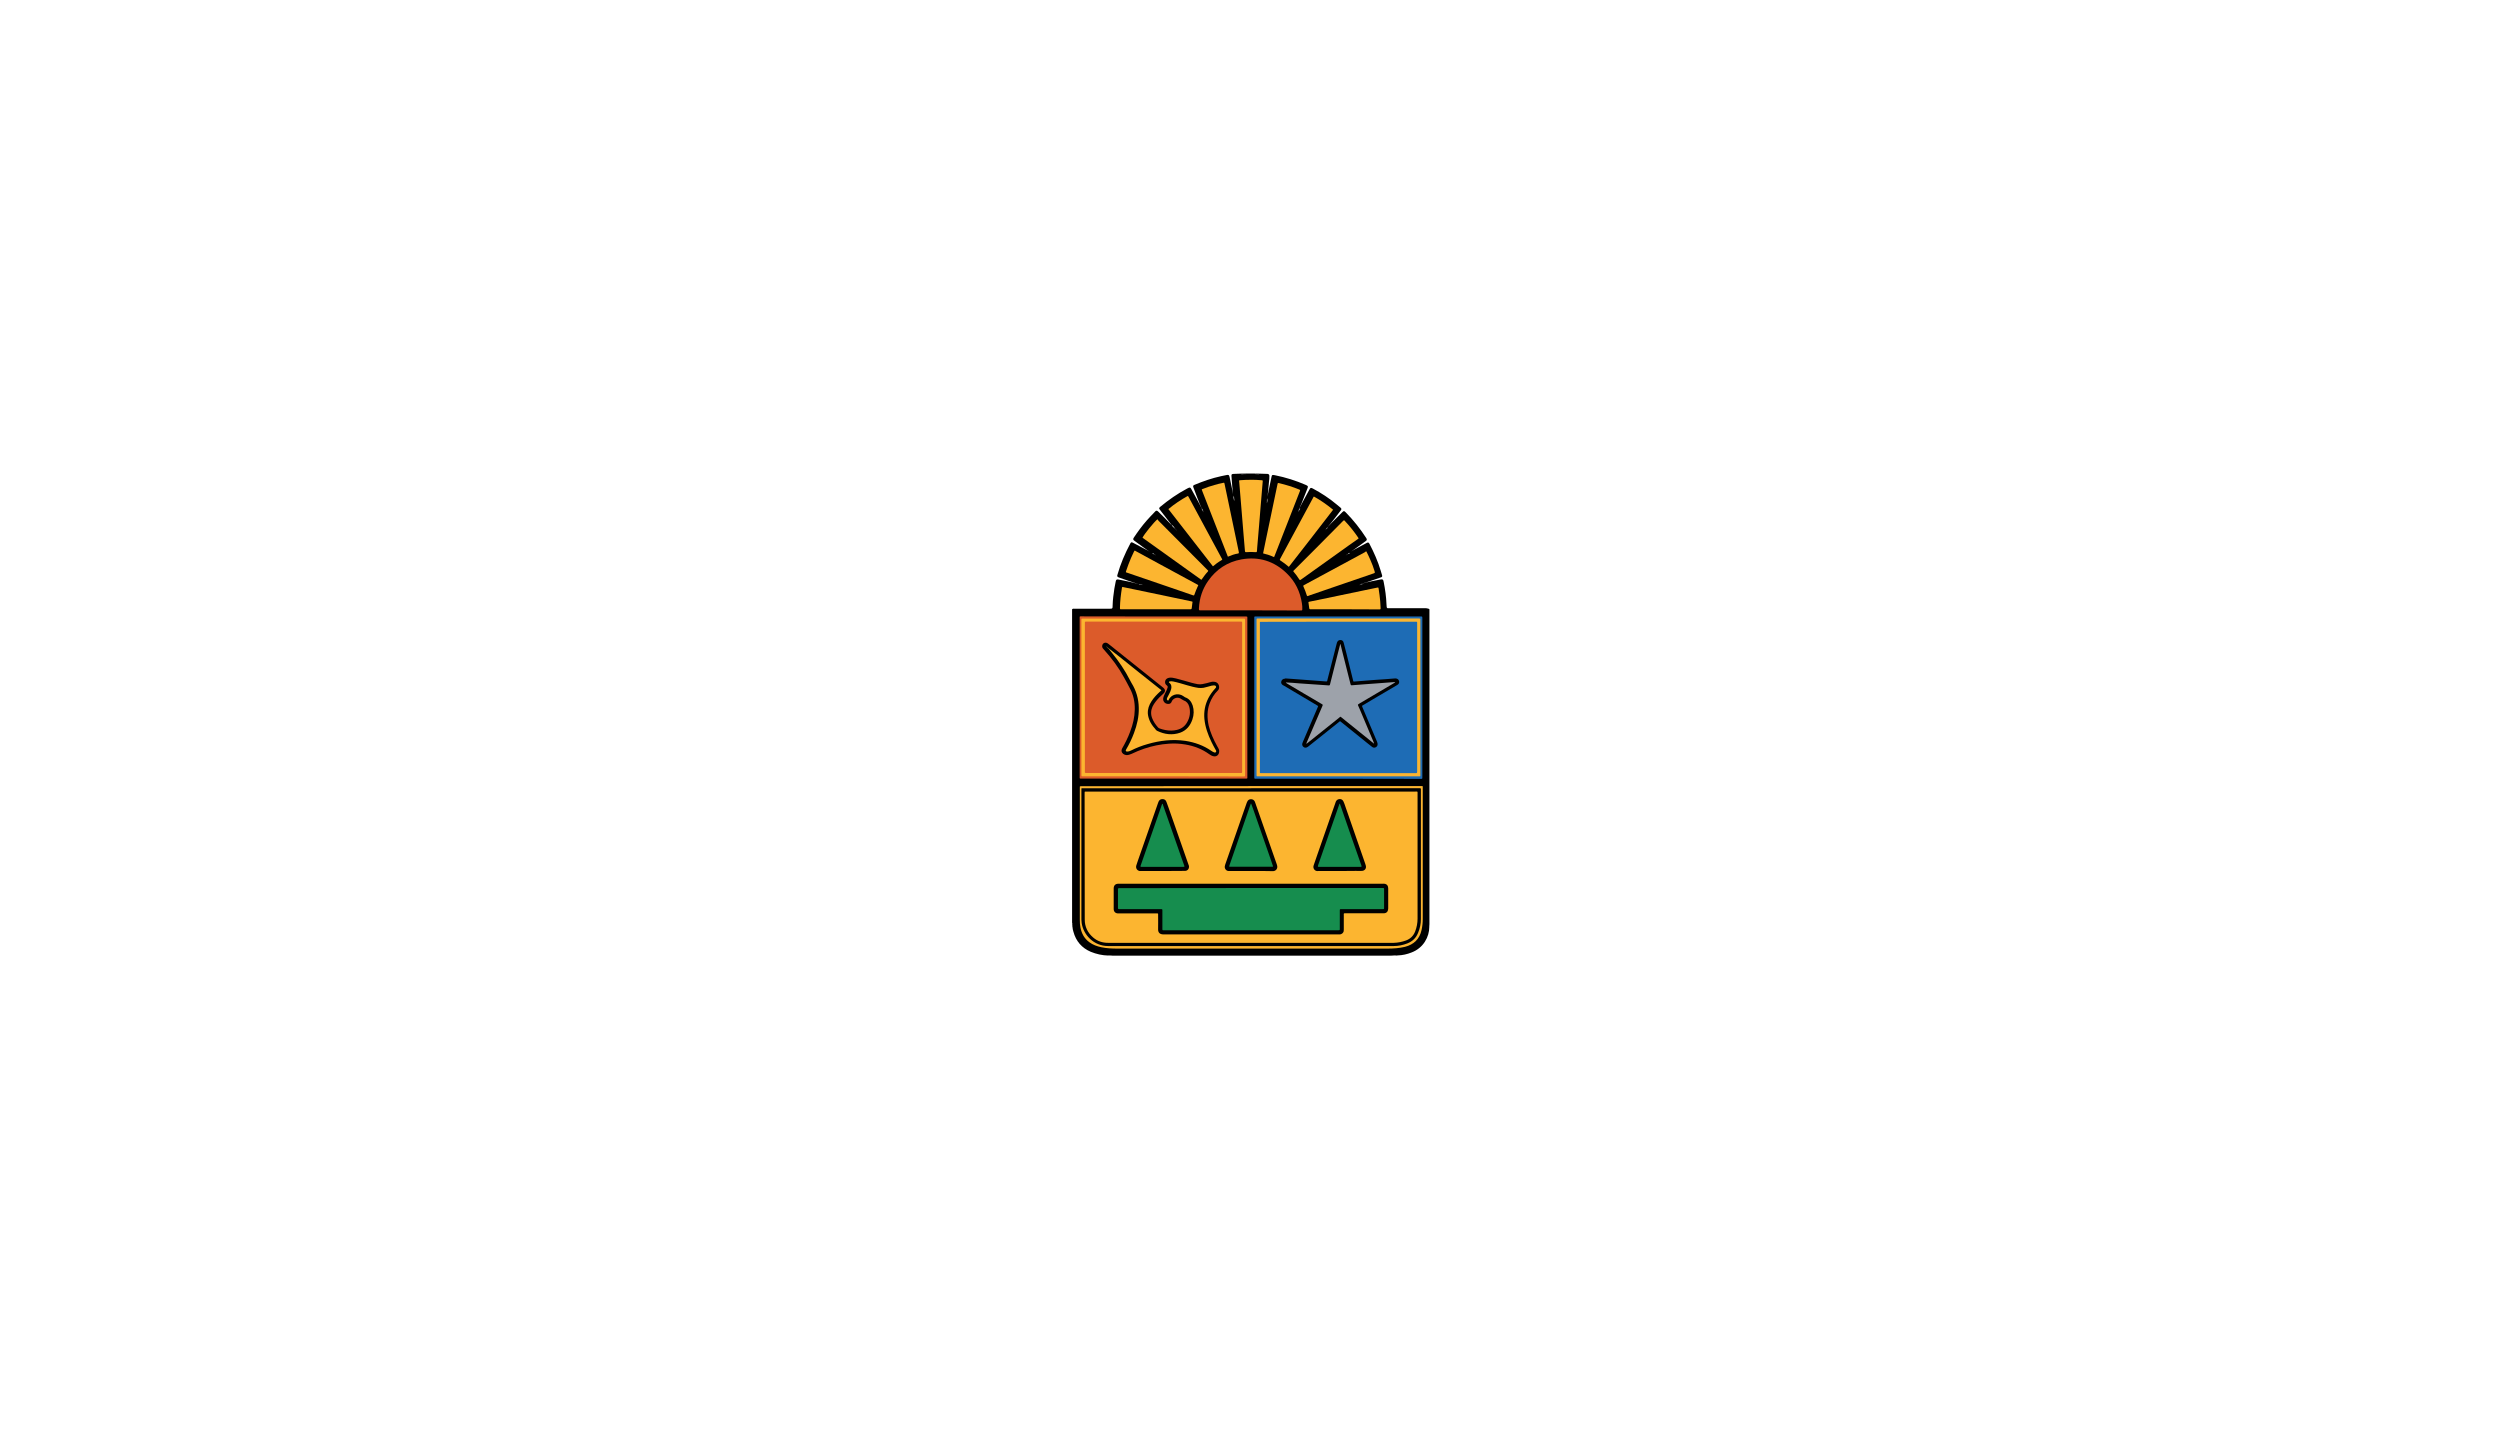 <?xml version="1.0" encoding="UTF-8"?>
<!-- Generator: Adobe Illustrator 26.3.1, SVG Export Plug-In . SVG Version: 6.00 Build 0)  -->
<svg width="1400" height="800" version="1.1" viewBox="0 0 1400 800" xml:space="preserve" xmlns="http://www.w3.org/2000/svg">
<style type="text/css">
	.Arched_x0020_Green{fill:url(#SVGID_1_);stroke:#FFFFFF;stroke-width:0.25;stroke-miterlimit:1;}
	.st0{fill:#FFFFFF;}
	.st1{fill:#3D3A39;}
	.st2{fill:#403D3C;}
	.st3{fill:#BAB7B6;}
	.st4{fill:#A4A0A0;}
	.st5{fill:#4F4B4A;}
	.st6{fill:#B8B5B5;}
	.st7{fill:#9F9B9B;}
	.st8{fill:#D0CECD;}
	.st9{fill:#726D6C;}
	.st10{fill:#4D4948;}
	.st11{fill:#D0CDCD;}
	.st12{fill:#5F5E5E;}
	.st13{fill:#938F8E;}
	.st14{fill:#6A6664;}
	.st15{fill:#969191;}
	.st16{fill:#6F6B6A;}
	.st17{fill:#C8C8C9;}
	.st18{fill:#9F9D9D;}
	.st19{fill:#DC5B2A;}
	.st20{fill:#FBB430;}
	.st21{fill:#1E6CB5;}
	.st22{fill:#DC5C2A;}
	.st23{fill:#FCB530;}
	.st24{fill:#DFE0E2;}
	.st25{fill:#BEBAB9;}
	.st26{fill:#FDFEFF;}
	.st27{fill:#B6B5B5;}
	.st28{fill:#989392;}
	.st29{fill:#CDD1D3;}
	.st30{fill:#595453;}
	.st31{fill:#D0CFD0;}
	.st32{fill:#989EA1;}
	.st33{fill:#E0EBF0;}
	.st34{fill:#9EA8AD;}
	.st35{fill:#CDDAE1;}
	.st36{fill:#C2C8CB;}
	.st37{fill:#5C5C5C;}
	.st38{fill:#C5C5C6;}
	.st39{fill:#C0BDBC;}
	.st40{fill:#B4B0B0;}
	.st41{fill:#898888;}
	.st42{fill:#9E9D9D;}
	.st43{fill:#99A1A4;}
	.st44{fill:#83888A;}
	.st45{fill:#67696B;}
	.st46{fill:#4D4D4D;}
	.st47{fill:#666A6B;}
	.st48{fill:#D1CBC9;}
	.st49{fill:#3F3D3B;}
	.st50{fill:#8C8988;}
	.st51{fill:#757271;}
	.st52{fill:#5F5C5B;}
	.st53{fill:#E9E8E7;}
	.st54{fill:#DBDDDE;}
	.st55{fill:#C5CACE;}
	.st56{fill:#A6AFB3;}
	.st57{fill:#818A8E;}
	.st58{fill:#ADA9A9;}
	.st59{fill:#909192;}
	.st60{fill:#6F7072;}
	.st61{fill:#4D4F4F;}
	.st62{fill:#CED8DE;}
	.st63{fill:#B0B4B6;}
	.st64{fill:#878484;}
	.st65{fill:#168D4E;}
	.st66{fill:#9DA2AA;}
	.st67{fill:#DCA131;}
	.st68{fill:#5F5029;}
	.st69{fill:#AB8333;}
</style>
<linearGradient id="SVGID_1_" x1="880.921" x2="881.628" y1="969.595" y2="968.887" gradientUnits="userSpaceOnUse">
	<stop stop-color="#20AC4B" offset="0"/>
	<stop stop-color="#19361A" offset=".983"/>
</linearGradient>
<rect class="st0" width="1400" height="800" stroke-width=".729"/>
<g transform="matrix(.747 0 0 .749 8.137 -10.315)">
	<path d="m1060.7 469.3v235.6c-0.2 0.3-0.1 0.6-0.1 0.8v0.5 0.6c0 7.3-4.3 15.7-13.3 19.1-3.3 1.3-6.7 2.1-10.3 2.2-0.5 0-1 0.2-1.5 0.1h-0.8-1-0.8c-0.5 0.1-1-0.1-1.5 0.1h-208.4c-0.3-0.2-0.6-0.1-0.9-0.1h-0.5-1-0.7c-4.5-0.1-8.9-1.1-13.1-2.8-6.8-2.9-11.1-8-13-15-0.4-1.3-0.7-2.6-0.7-3.9 0-0.5 0.1-1-0.1-1.5v-0.5c0-0.3 0.1-0.6-0.2-0.8v-234.4c0.6-0.6 1.4-0.4 2.1-0.4h25.8c2.4 0 2.5 0 2.5-2.6 0.1-4.2 0.7-8.4 1.3-12.5 0.3-1.7 0.7-3.5 1-5.2 0.3-1.5 0.7-1.8 2.3-1.5 4.9 1 9.8 1.9 14.5 3.3 0.5 0.1 0.8 0.3 1.2 0.3 0.4 0.1 0.7 0.2 1.1 0.2 0.2 0.2 0.6 0.2 0.8 0.4-0.3-0.2-0.6-0.2-0.8-0.4-0.3 0-0.7-0.1-1-0.2-0.3 0-0.6-0.1-0.9-0.2-5-1.5-9.9-3.2-14.9-5-1.1-0.4-1.4-0.9-1-2 2.3-8.1 5.6-15.8 9.6-23.3 0.6-1.1 0.9-1.2 2.1-0.6 2.8 1.4 5.5 2.9 8.2 4.3 2 1.1 4.1 2.1 6 3.4 0.3 0.2 0.6 0.4 1 0.6 0.2 0.1 0.3 0.2 0.5 0.3s0.2 0.2 0.4 0.2c0.1 0.1 0.3 0.2 0.4 0.3s0.2 0.2 0.4 0.2h0.1-0.1c-0.2 0-0.2-0.1-0.4-0.2-0.1-0.1-0.3-0.2-0.4-0.3-0.1 0-0.2-0.1-0.3-0.1-0.2-0.1-0.4-0.3-0.7-0.4-0.3-0.2-0.6-0.3-0.9-0.5-4.6-2.9-8.9-6.2-13.3-9.4-0.9-0.6-0.9-1.2-0.5-2 3-4.5 6.2-8.9 9.8-13 1.9-2.2 4-4.3 6.1-6.5 1-1.2 1.6-1.2 2.7-0.1 3.4 3.4 6.9 6.7 10.1 10.2 0.6 0.5 1 1.1 1.6 1.7 0.1 0.1 0.2 0.3 0.3 0.4l0.6 0.6c0.1 0.1 0.1 0.2 0.3 0.3 0 0 0 0.1 0.1 0.2l0.1 0.1-0.3-0.3c-0.1-0.1-0.2-0.2-0.2-0.3l-0.6-0.6c-0.1-0.1-0.1-0.2-0.2-0.3-0.6-0.6-1.1-1.3-1.7-1.9-3-3.8-6-7.7-8.9-11.5-0.9-1.2-0.8-1.4 0.2-2.3 6.3-5.2 12.9-9.8 20.1-13.6 0.3-0.2 0.7-0.4 1-0.5 1.1-0.5 1.5-0.4 2.1 0.7 2.6 4.9 5.5 9.7 7.9 14.7 0.1 0.2 0.2 0.4 0.2 0.6 0.1 0.3 0.2 0.6 0.4 0.8 0.1 0.2 0.1 0.4 0.2 0.5v0.1l0.1-0.1c-0.1 0-0.2-0.1-0.2-0.2 0-0.2-0.1-0.4-0.2-0.6s-0.2-0.4-0.2-0.6c-0.1-0.3-0.3-0.5-0.4-0.8-2.4-5.1-4.2-10.5-6.2-15.6-0.4-1 0-1.5 0.8-1.8 6.5-2.7 13.1-5 20-6.5 1.3-0.3 2.6-0.5 3.9-0.8 1.8-0.4 2.1-0.2 2.5 1.6 0.9 4.5 2 9 2.7 13.6 0 0.3 0.2 0.5 0.2 0.8 0 0.4 0.1 0.9 0.1 1.3 0.1 0.2 0.1 0.3 0.1 0.5 0 0.4 0.2 0.7 0.2 1-0.1-0.5-0.2-1.1-0.3-1.7-0.2-0.7-0.1-1.5-0.4-2.2-0.5-4.7-0.9-9.3-1.2-14-0.1-1.5 0.1-1.7 1.6-1.8 1.7-0.1 3.5-0.2 5.2-0.2h1.1 0.8 0.8c0.6-0.1 1.2 0.1 1.8-0.1h6c0.3 0.2 0.7 0.1 1 0.1h0.6 0.8 1c2.1 0 4.2 0.2 6.3 0.2 0.9 0.1 1.3 0.5 1.4 1.4 0.1 1.5-0.1 3.1-0.3 4.6-0.4 3.9-0.6 7.9-1.2 11.9-0.4 0.7-0.2 1.5-0.4 2.2-0.1 0.4-0.2 0.9-0.2 1.3-0.1 0.2 0.1 0.1 0.1 0-0.2-0.3 0-0.6 0.1-0.9 0-0.6 0.2-1.1 0.2-1.7 0.8-5.4 2.2-10.8 3.2-16.1 0.4-2.1 0.6-2.1 2.7-1.7 8 1.6 15.6 4 23 7.2 1.8 0.8 2 1 1.3 2.8-2 4.7-3.6 9.6-5.8 14.3-0.2 0.4-0.4 0.9-0.6 1.3-0.1 0.2-0.3 0.4-0.3 0.6l-0.3 0.3 0.1 0.1c0-0.1 0-0.2 0.1-0.2 0.1-0.3 0.3-0.5 0.4-0.7 0.2-0.4 0.3-0.7 0.5-1.1 2.3-4.7 5-9.3 7.5-14 0.7-1.3 1-1.4 2.4-0.7 6.4 3.4 12.4 7.3 18 12 1 0.8 2 1.6 2.9 2.4 0.6 0.5 0.8 1.1 0.3 1.8-3.3 4.3-6.5 8.6-10.1 12.7-0.3 0.4-0.7 0.8-1.1 1.3-0.1 0.1-0.1 0.2-0.3 0.3l-0.3 0.3c0 0.1-0.1 0.2-0.2 0.2v0.1-0.1c0.1 0 0.2-0.1 0.2-0.2l0.6-0.6c0.4-0.4 0.8-0.8 1.1-1.3 3.5-3.8 7.3-7.3 10.9-11 1.3-1.3 1.5-1.3 2.8 0 5.8 5.9 10.9 12.3 15.4 19.3 0.5 0.8 0.5 1.5-0.4 2.1-4.1 2.9-8 5.9-12.2 8.6-0.5 0.3-0.9 0.6-1.4 0.8-0.2 0.1-0.2 0.1-0.3 0.1-0.2 0.1-0.3 0.2-0.5 0.3 0 0-0.1 0.1-0.2 0.1v0.1-0.1c0.1 0 0.2-0.1 0.3-0.1 0.2-0.1 0.2-0.2 0.3-0.2 0.2-0.1 0.3-0.2 0.4-0.3 0.5-0.3 0.9-0.6 1.4-0.8 4.2-2.6 8.6-4.7 12.9-7.1 1-0.5 1.4-0.4 2 0.6 3.4 6.5 6.4 13.2 8.5 20.3 0.3 1.1 0.7 2.2 1 3.3 0.2 0.8 0 1.3-0.7 1.5-4.8 1.5-9.5 3.5-14.4 4.7-0.3 0.1-0.6 0.3-0.8 0.3-0.3 0.2-0.7 0.2-1.1 0.4-0.1 0-0.2 0.1-0.2 0.1-0.1 0-0.3 0.2-0.4-0.1 0.1 0.2 0.3 0.1 0.4 0 0.2 0 0.2-0.1 0.3-0.1 0.4 0 0.7-0.1 1-0.3 0.4 0 0.7-0.2 1.1-0.3 4.4-1.3 8.8-2.1 13.3-3 1.9-0.4 2.4-0.1 2.7 1.8 1.1 5.5 1.9 11.1 2.1 16.7 0.2 3.5 0.1 2.9 3 2.9h26.6c1.2 0.3 1.9 0.2 2.6 0.8z"/>
	<path class="st1" d="m923.8 368.1c-0.6 0.4-1.2 0.2-1.8 0.2-0.1-0.1-0.1-0.1 0-0.1v-0.1h1.8z"/>
	<path class="st2" d="m1031.5 728.4c0.4-0.4 1-0.2 1.5-0.2v0.2s0 0.1-0.1 0.1c-0.4-0.1-1-0.1-1.4-0.1z"/>
	<path class="st3" d="m919.5 368.3c0-0.1 0-0.1 0.1-0.2h1l0.1 0.1v0.1c-0.5 0-0.9 0.1-1.2 0z"/>
	<path class="st4" d="m1033.8 728.2h1c0.1 0.1 0.1 0.1 0.1 0.2l-0.1 0.1h-1c-0.2-0.1-0.2-0.1-0.2-0.2 0.1-0.1 0.2-0.1 0.2-0.1z"/>
	<path class="st5" d="m930.8 368.3c-0.4 0-0.7 0.1-1-0.2h1s0.1 0 0 0.2z"/>
	<path class="st6" d="m933 368.1v0.2c-0.3 0.1-0.6 0-1 0-0.1 0-0.1-0.1-0.1-0.1 0-0.1 0.1-0.1 0.1-0.1h1z"/>
	<path class="st7" d="m820.7 728.2h1c0.1 0 0.2 0.1 0.1 0.1 0 0.1 0 0.1-0.1 0.1h-1s-0.1-0.1 0-0.2z"/>
	<path class="st8" d="m1034.7 728.4v-0.2h0.7v0.2h-0.7z"/>
	<path class="st9" d="m1033.8 728.2v0.2h-0.8v-0.2h0.8z"/>
	<path class="st10" d="m822.3 728.2c0.3 0 0.6-0.1 0.8 0.2h-0.8c-0.1 0-0.1-0.1 0-0.2-0.1 0 0 0 0 0z"/>
	<path class="st11" d="m820.7 728.2v0.2h-0.7v-0.2h0.7z"/>
	<path class="st12" d="m1060.4 705.7c0-0.3-0.1-0.6 0.2-0.8v0.8c0.1 0.1 0 0.1-0.2 0z"/>
	<path d="m793.1 703.7c0.3 0.2 0.3 0.4 0.2 0.8-0.1 0.1-0.1 0.1-0.2 0v-0.8z"/>
	<path class="st13" d="m932 368.1v0.2h-0.7c-0.1 0-0.1-0.1-0.1-0.1l0.1-0.1h0.7z"/>
	<path class="st14" d="m922 368.1v0.2h-0.8s-0.1-0.1 0-0.1c0-0.1 0-0.1 0.1-0.1h0.7z"/>
	<path class="st15" d="m921.3 368.1c0 0.1 0 0.1-0.1 0.2h-0.7v-0.2h0.8z"/>
	<path class="st16" d="m931.3 368.1v0.2h-0.5c-0.1-0.1-0.1-0.1-0.1-0.2h0.6z"/>
	<path class="st16" d="m822.3 728.2v0.2h-0.5v-0.2h0.5z"/>
	<path class="st17" d="m1060.7 706.6h-0.2v-0.5c0.1-0.2 0.1-0.2 0.2-0.1v0.6z"/>
	<path class="st18" d="m1060.7 706.1c0 0.1-0.1 0.1-0.2 0.1v-0.5h0.2v0.4z"/>
	<path d="m793.2 704.6h0.2v0.5c0.4 0.1 0.2 2.2 0.1 2.2-0.2-0.2-0.3-2.5-0.3-2.7z"/>
	<path class="st19" d="m926.8 470.1h-37.4c-1.6 0-1.5 0-1.5-1.6 0.4-7.5 2.6-14.3 6.9-20.4 6.1-8.7 14.5-14.2 25-16.1 13.1-2.3 24.6 1.3 34.1 10.6 6.3 6.1 9.9 13.6 11.2 22.2 0.2 1.5 0.4 3 0.3 4.5 0 0.6-0.2 0.9-0.8 0.9-0.3-0.1-0.7 0-1 0-12.1-0.1-24.5-0.1-36.8-0.1z"/>
	<path class="st20" d="m927.2 601.5h126.9c1.9 0 1.6-0.3 1.6 1.6v97.8c0 2.8-0.3 5.5-0.9 8.2-1.5 6.8-5.8 10.9-12.5 12.6-4.2 1-8.6 1.3-12.9 1.3h-84.8-118.1c-3.9 0-7.8-0.2-11.7-1-3.3-0.7-6.4-1.8-9.1-3.8-3.7-2.7-5.7-6.4-6.6-10.8-0.4-2-0.5-3.9-0.5-5.9v-98.5-0.5c0-0.9 0-0.9 1-0.9h1c42.1-0.1 84.3-0.1 126.6-0.1z"/>
	<path class="st21" d="m992.4 596h-61.3c-1.8 0-1.7 0.2-1.7-1.5v-118.3c0-1.7-0.2-1.5 1.6-1.5h122.8 0.6c0.9 0 0.9 0 1 1v0.8 117.9c0 1.9 0.2 1.7-1.8 1.7-20.3-0.1-40.8-0.1-61.2-0.1z"/>
	<path class="st22" d="m861.4 474.7h60.8 1.1c0.9 0.1 0.9 0.1 0.9 1v0.7 117.8c0 1.9 0.3 1.7-1.7 1.7h-122.2c-2.1 0-1.8 0.3-1.8-1.8v-117.7c0-2.1-0.3-1.8 1.8-1.8 20.3 0.1 40.7 0.1 61.1 0.1z"/>
	<path class="st23" d="m909.6 430c-1.1-2.8-2.2-5.5-3.2-8.2-5.3-13.6-10.6-27.2-16-40.9-0.1-0.1-0.1-0.2-0.1-0.3-0.4-1-0.4-1 0.6-1.3 2.7-1.1 5.7-2.1 8.6-2.9 2.1-0.6 4.3-1.2 6.5-1.6 0.9-0.2 0.9-0.2 1.1 0.7 1.1 5.1 2.1 10.2 3.2 15.2 2.4 11.8 4.9 23.5 7.4 35.3 0.1 0.3 0 0.5 0.1 0.8 0.2 0.5-0.1 0.7-0.5 0.8-2.6 0.4-5.1 1.3-7.7 2.4z"/>
	<path class="st23" d="m889.6 447.2c-14.7-10.5-29.3-20.9-44-31.4 1.2-2.6 8.5-11.6 11.2-13.8 0.2 0.3 0.5 0.8 0.8 1.1 12.1 12.2 24.3 24.3 36.4 36.5l0.5 0.5c0.5 0.3 0.4 0.6 0.1 1-1.8 1.9-3.2 3.9-4.7 6 0 0-0.1 0-0.3 0.1z"/>
	<path class="st23" d="m898.4 437.2c-11.1-14.3-22.2-28.5-33.4-42.8 4.6-3.8 9.4-7 14.5-9.8 0.4 0.1 0.5 0.5 0.7 0.8 8.3 15.3 16.5 30.6 24.8 45.9 0.5 0.9 0.6 0.8-0.3 1.4-2.3 1.3-4.3 2.8-6.3 4.5z"/>
	<path class="st23" d="m926.6 372.5c2.6-0.1 5.3 0.1 8 0.3 1.2 0.1 1.2 0.1 1.1 1.2-0.5 6.4-1.1 12.8-1.6 19.1-0.4 4.5-0.7 9-1.1 13.5-0.4 5.5-0.9 10.9-1.4 16.4-0.1 1-0.2 1.9-0.2 2.9-0.1 0.5-0.2 0.7-0.8 0.7-2.5-0.2-4.9-0.2-7.3 0-0.6 0-0.8-0.2-0.9-0.8-0.3-3.9-0.6-7.9-1-11.8-0.3-4.4-0.7-8.9-1.1-13.3-0.4-4.5-0.7-8.9-1.1-13.4-0.4-4.4-0.8-8.8-1.1-13.2-0.2-1.2-0.2-1.2 0.9-1.3 2.6-0.2 5-0.3 7.6-0.3z"/>
	<path class="st23" d="m944.2 430.3c-2.6-1.2-5.4-2.1-8.2-2.8 0.7-3.5 1.4-6.8 2.1-10.2 2.5-11.7 4.9-23.5 7.4-35.3 0.4-2.1 0.9-4.1 1.3-6.2 0.2-1 0.3-1 1.2-0.8 5 1.2 10 2.7 14.9 4.7 1 0.4 1 0.4 0.6 1.5-6.4 16.2-12.7 32.4-19 48.5-0.1 0.1-0.2 0.3-0.3 0.6z"/>
	<path class="st23" d="m955.3 437.6c-2.1-1.8-4.2-3.4-6.4-4.8-0.6-0.4-0.3-0.8-0.1-1.2 1.9-3.4 3.7-6.8 5.5-10.2 6.4-11.8 12.7-23.6 19.1-35.3 0.2-0.4 0.3-0.8 0.7-1.1 5 2.8 9.8 6.1 14.4 9.9-11 14.3-22.1 28.5-33.2 42.7z"/>
	<path class="st23" d="m887.4 451.4-0.3 0.6c-0.9 2-1.8 4-2.5 6.1-0.3 1-0.4 1-1.3 0.7-5.4-1.8-10.8-3.7-16-5.5-11-3.8-22-7.5-33.1-11.3-0.2-0.1-0.4-0.1-0.6-0.2-0.5-0.1-0.5-0.3-0.4-0.8l1.8-5.1c1.2-3.3 2.6-6.4 4.1-9.5 0.7-1.3 0.5-1.1 1.6-0.5 11.1 6.1 22.4 12.1 33.6 18.2 4.1 2.2 8.1 4.4 12.2 6.6 0.4 0.3 0.8 0.3 0.9 0.7z"/>
	<path class="st23" d="m1007.6 416.2c-0.1 0.4-0.4 0.5-0.7 0.7-2.3 1.7-4.6 3.3-7 4.9-11.7 8.4-23.4 16.7-35.2 25.1-1.1 0.8-1.1 0.8-1.9-0.4-1.1-1.8-2.4-3.5-3.8-5.1-0.4-0.4-0.5-0.7 0-1.1 0.2-0.1 0.3-0.3 0.4-0.4 12.1-12.1 24.2-24.1 36.2-36.3 1.1-1.1 1.1-1.1 2.1 0.1 3.4 3.6 6.5 7.5 9.3 11.6l0.6 0.9z"/>
	<path class="st23" d="m1013.4 426c1 2 2 4 2.9 6.1 1.3 2.9 2.4 5.8 3.3 8.8 0.3 1.2 0.3 1.2-0.8 1.6-10.3 3.5-20.7 7.1-31 10.6-5.7 2-11.4 3.9-17.2 5.9-0.4 0.1-0.7 0.3-1 0.4-0.4 0.1-0.6 0.1-0.8-0.4-0.7-2.3-1.6-4.6-2.6-6.8-0.2-0.4-0.1-0.6 0.2-0.8 0.8-0.4 1.5-0.8 2.2-1.2 14.5-7.8 29.1-15.7 43.6-23.5 0.3-0.3 0.6-0.6 1.2-0.7z"/>
	<path class="st23" d="m830.5 452.6c3.2 0.6 6.5 1.3 9.7 2 8.6 1.8 17.3 3.6 25.9 5.4 5.4 1.1 10.8 2.3 16.2 3.4 0.9 0.2 0.9 0.2 0.7 1.1-0.2 1.4-0.3 2.7-0.5 4.1-0.1 0.5-0.3 0.7-0.8 0.7h-0.7-50.8-0.2c-1.3 0-1.3 0.2-1.3-1.3 0.1-4.9 0.7-9.9 1.5-14.8 0.1-0.2 0.1-0.4 0.3-0.6z"/>
	<path class="st23" d="m997.4 469.3h-25.4c-1.3 0-1.3 0-1.5-1.4-0.1-1-0.3-2.1-0.4-3.1-0.2-1-0.2-1 0.8-1.2 3.3-0.7 6.6-1.4 9.8-2 9.7-2 19.5-4.1 29.3-6.1 3.9-0.8 7.7-1.6 11.6-2.4 0.8-0.1 0.9-0.1 1 0.7 0.3 1.6 0.5 3.3 0.7 4.9 0.4 3.1 0.7 6.3 0.8 9.5 0 1.2 0 1.2-1.2 1.2-8.5-0.1-17-0.1-25.5-0.1z"/>
	<path class="st24" d="m867.7 406.8c0.1-0.1 0.2-0.3 0.3-0.4 0.7 0.6 1.2 1.4 1.7 2.1-0.1 0.1-0.2 0.1-0.3 0-0.6-0.4-1.2-1-1.7-1.7z"/>
	<path class="st25" d="m939.2 386.5c0.1 0.3 0 0.6 0.2 0.8-0.1 0.6-0.2 1.1-0.2 1.7-0.2 0.1-0.3 0-0.3-0.2 0.1-0.8 0-1.5 0.3-2.3z"/>
	<path class="st26" d="m913.8 385.3c0.3-0.3 0.2-0.8 0.2-1.1 0.3 0.8 0.2 1.6 0.3 2.4-0.1 0-0.1 0.1-0.2 0.1l-0.1-0.1c0-0.5-0.2-0.9-0.2-1.3z"/>
	<path class="st27" d="m984.2 408.1c0.1 0.1 0.2 0.2 0.3 0.2-0.4 0.5-0.7 0.9-1.3 1.2 0.1-0.6 0.6-1 1-1.4z"/>
	<path class="st28" d="m914.3 386.5c0.4 0.6 0.2 1.2 0.1 1.8-0.3-0.4-0.3-0.8-0.4-1.3 0.2-0.1 0.1-0.3 0.2-0.5z"/>
	<path class="st29" d="m1000.8 427.1c0.1 0.1 0.2 0.2 0.3 0.2-0.5 0.3-0.9 0.8-1.6 0.7h0.1c0.1-0.5 0.7-0.7 1.2-0.9z"/>
	<path class="st30" d="m938.9 388.8c0.1 0.1 0.2 0.1 0.3 0.2 0.1 0.4-0.2 0.7-0.3 1-0.1-0.4-0.3-0.8 0-1.2z"/>
	<path class="st31" d="m963.5 393.8 0.3 0.3c0 0.4-0.3 0.7-0.5 1-0.1 0.1-0.2 0.1-0.3 0 0-0.5 0.2-0.9 0.5-1.3z"/>
	<path class="st32" d="m844 450.5c0.3 0.1 0.7 0.2 1 0.2 0.1 0.1 0.1 0.1 0.1 0.2v0.1c-0.4 0-0.7 0-1-0.2-0.1-0.1-0.2-0.1-0.1-0.3v0z"/>
	<path class="st33" d="m853 427.5c0.1-0.1 0.1-0.1 0.3-0.2 0.2 0.1 0.5 0.3 0.8 0.5 0.1 0.1 0.1 0.1 0.1 0.2s-0.1 0.1-0.1 0.1c-0.5-0.1-0.8-0.3-1.1-0.6z"/>
	<path class="st34" d="m1009.5 450.8c-0.3 0.3-0.6 0.2-0.9 0.2 0.2-0.4 0.7-0.3 1-0.4 0.1 0.1 0.2 0.1 0.1 0.1l-0.2 0.1z"/>
	<path class="st35" d="m844 450.5v0.3c-0.4 0-0.7 0-1-0.2 0-0.1 0.1-0.2 0.2-0.2 0.3 0 0.6 0.1 0.8 0.1z"/>
	<path class="st36" d="m1009.5 450.8v-0.2c0.2-0.1 0.5-0.2 0.7-0.2 0.1 0 0.2 0.1 0.3 0.2-0.3 0.3-0.7 0.2-1 0.2z"/>
	<path class="st37" d="m845 451v-0.3c0.2 0.1 0.5 0.2 0.7 0.3-0.2 0.4-0.4 0.2-0.7 0z"/>
	<path class="st30" d="m870.8 409.8c0.2 0.1 0.4 0.3 0.4 0.6-0.3-0.1-0.5-0.3-0.7-0.6 0.1-0.1 0.2-0.1 0.3 0z"/>
	<path class="st38" d="m890 394.3c0.1-0.1 0.2-0.2 0.2-0.3 0.3 0.2 0.3 0.5 0.4 0.8-0.1 0.1-0.2 0.1-0.4 0 0-0.2-0.2-0.3-0.2-0.5z"/>
	<path class="st39" d="m890.3 394.8h0.4c0.2 0.1 0.2 0.3 0.2 0.5 0.1 0.1 0.1 0.3-0.1 0.4-0.3-0.3-0.4-0.6-0.5-0.9z"/>
	<path class="st40" d="m962.9 395h0.3c-0.1 0.3-0.2 0.6-0.5 0.8-0.1-0.1-0.1-0.2 0-0.4 0-0.1 0-0.3 0.2-0.4z"/>
	<path class="st41" d="m962.7 395.5v0.4c0.1 0.2 0 0.4-0.2 0.4h-0.1c0-0.3 0.1-0.6 0.3-0.8z"/>
	<path class="st42" d="m890.7 395.6c0-0.1 0.1-0.3 0.1-0.4 0.3 0.2 0.3 0.5 0.3 0.8v0.1c-0.4-0.1-0.4-0.3-0.4-0.5z"/>
	<path class="st43" d="m854 428.1v-0.3c0.2 0.1 0.5 0.2 0.5 0.5-0.2 0-0.4 0-0.5-0.2z"/>
	<path class="st44" d="m999.2 428.3c-0.1 0.3-0.3 0.3-0.5 0.3h0.1c0-0.3 0.3-0.4 0.5-0.5 0 0 0 0.1-0.1 0.2v0z"/>
	<path class="st45" d="m855.3 428.8c-0.3-0.1-0.5-0.1-0.5-0.3-0.1 0-0.1-0.1-0.1-0.1s0-0.1 0.1-0.1c0.3 0.1 0.4 0.2 0.5 0.5z"/>
	<path class="st46" d="m998.5 428.7c-0.1 0.2-0.3 0.3-0.4 0.2-0.1-0.2 0.2-0.3 0.4-0.4 0.1 0.1 0.1 0.1 0 0.2z"/>
	<path class="st47" d="m1008.5 451c-0.1 0.1-0.2 0.1-0.2 0.2-0.1 0.1-0.4 0.1-0.4 0-0.1-0.2 0.2-0.1 0.3-0.1 0.1-0.1 0.2-0.1 0.3-0.1z"/>
	<path class="st48" d="m914.2 386.5c0.1 0.2 0 0.3-0.2 0.5v-0.5h0.2z"/>
	<path class="st49" d="m855.8 429c-0.2 0-0.4 0-0.5-0.2l0.1-0.1c0.2 0.1 0.3 0.1 0.4 0.3z"/>
	<path class="st50" d="m891.3 396.5c-0.3-0.1-0.3-0.3-0.3-0.5v-0.1c0.3 0.1 0.2 0.3 0.2 0.5h0.1z"/>
	<path class="st51" d="m962.5 396.3c-0.1 0.1-0.1 0.2-0.1 0.3-0.1 0-0.1-0.1-0.1-0.1 0-0.1 0-0.2 0.2-0.2z"/>
	<path class="st52" d="m891.2 396.5c0.2 0 0.2 0.1 0.2 0.2s-0.1 0.1-0.1 0.1v-0.3z"/>
	<path class="st53" d="m869.4 408.6h0.3c0.1 0 0.2 0.1 0.1 0.2v0.1c-0.2-0.1-0.3-0.2-0.4-0.3z"/>
	<path class="st54" d="m870 409c-0.2 0.1-0.2 0-0.2-0.2v-0.1c0.2 0.1 0.3 0.2 0.2 0.3z"/>
	<path class="st55" d="m870 409.1c0.3 0 0.3 0.1 0.3 0.2-0.2 0-0.3-0.1-0.3-0.2z"/>
	<path class="st56" d="m870.3 409.3c0.1 0 0.2 0.1 0.2 0.2h0.1c-0.3 0.1-0.3 0-0.3-0.2z"/>
	<path class="st57" d="m870.8 409.8h-0.3c0-0.1 0.1-0.2 0.1-0.3h-0.1c0.2 0 0.3 0.1 0.3 0.3z"/>
	<path class="st58" d="m983.2 409.5c0 0.2 0 0.2-0.2 0.2 0-0.1 0-0.2 0.2-0.2z"/>
	<path class="st59" d="m982.8 410c0-0.2 0-0.3 0.3-0.3-0.1 0.2-0.2 0.3-0.3 0.3z"/>
	<path class="st60" d="m982.8 410c-0.1 0.1-0.2 0.2-0.3 0.2 0-0.1 0.1-0.1 0.3-0.2z"/>
	<path class="st61" d="m982.5 410.3-0.1 0.1s0-0.1 0.1-0.1c-0.1 0 0 0 0 0z"/>
	<path class="st62" d="m999.2 428.3v-0.2h0.2-0.1c0.3 0.1 0.1 0.1-0.1 0.2z"/>
	<path class="st63" d="m854.8 428.3v0.2c-0.2 0-0.3 0-0.3-0.2 0.1-0.1 0.2-0.1 0.3 0z"/>
	<path class="st64" d="m998.5 428.7v-0.2h0.2-0.1c0.1 0.2 0 0.2-0.1 0.2z"/>
	<path class="st49" d="m855.8 429c0 0.1 0.1 0.1 0 0v0z"/>
	<path d="m927.1 603.1h125.5c1.9 0 1.7-0.2 1.7 1.6v96.2c0 3.6-0.7 7-2.1 10.3-1.5 3.8-4.2 6.4-8 7.9-3.4 1.3-6.8 2-10.4 2h-95.3-118.6c-10.9 0-18.6-8.4-19.9-17.2-0.1-0.9-0.2-1.8-0.2-2.6v-96.8-0.6c-0.1-0.6 0.1-0.9 0.7-0.8h1.2 125.4z"/>
	<path class="st23" d="m992.5 594.2h-59.8c-1.7 0-1.6 0.3-1.6-1.5v-114.9c0-1.8-0.2-1.6 1.5-1.6h119.8c1.7 0 1.5-0.1 1.5 1.5v115c0 1.7 0.2 1.5-1.4 1.5h-60z"/>
	<path class="st23" d="m861.1 594.2h-59.2-0.9c-1.2 0-1.2 0-1.2-1.2v-0.6-114.2c0-2.2-0.3-1.9 1.8-1.9h119.1c2 0 1.8-0.2 1.8 1.8v114.5c0 1.9 0.2 1.7-1.7 1.7-19.8-0.1-39.7-0.1-59.7-0.1z"/>
	<path class="st23" d="m927.1 605.6h122.9c2.1 0 1.8-0.3 1.8 1.8v93.2c0 3.3-0.6 6.5-1.8 9.6-1.3 3.3-3.6 5.5-6.8 6.7-3 1.1-6 1.7-9.2 1.8h-0.5-213.6c-4.3 0-8.1-1.2-11.3-4-4.1-3.5-6.3-8-6.3-13.4-0.1-31.4-0.1-62.8-0.1-94.2v-0.2c0.1-1.4-0.2-1.3 1.3-1.3h78.6 45z"/>
	<path class="st21" d="m992.5 478.6h57.4c1.8 0 1.6-0.1 1.6 1.5v110.1 0.5c-0.1 1.1-0.1 1.1-1.1 1.1h-0.5-114.7c-1.9 0-1.6 0.2-1.6-1.5v-110.1c0-1.7-0.3-1.5 1.5-1.5 19.1-0.1 38.3-0.1 57.4-0.1z"/>
	<path class="st19" d="m861.3 478.5h57 0.6c1.4 0 1.4 0 1.4 1.4v35.6 74.6c0 1.8 0.2 1.6-1.6 1.6h-114.8c-1.7 0-1.5 0.1-1.5-1.5v-110.1c0-1.7-0.1-1.6 1.7-1.6h57.2z"/>
	<path d="m926.9 674.5h98.7c0.6 0 1.2-0.1 1.9 0.1 1.3 0.4 2.1 1.3 2.2 2.6 0.1 0.3 0.1 0.5 0.1 0.8v15c0 0.3 0 0.5-0.1 0.8-0.1 1.6-1.3 2.7-2.9 2.8h-1-27-0.6c-2 0-1.7-0.2-1.7 1.6v10.5c0 0.5 0 0.9-0.1 1.4-0.3 1.2-1.4 2.1-2.7 2.3h-1.3-131c-3.2 0-4.2-1.7-4.1-4.1 0.1-3.4 0-6.8 0-10.2 0-1.6 0.2-1.4-1.5-1.4h-27.6-0.8c-2.1 0-3.4-1.3-3.4-3.3v-8.1-7.3c0-2.2 1.3-3.5 3.5-3.5h1 98.4z"/>
	<path d="m860.5 665h-15.9c-0.6 0-1.2 0.1-1.8-0.2-1.6-0.6-2.4-2.3-1.8-4.1 0.3-1.1 0.7-2.2 1.1-3.3 5.1-14.5 10.1-28.9 15.2-43.4 0.1-0.3 0.2-0.6 0.4-1 0.6-1.2 1.5-1.8 2.9-1.8s2.4 0.7 2.9 2 0.9 2.5 1.4 3.8c5 14.3 10.1 28.7 15.1 43 0.3 0.6 0.5 1.3 0.5 1.9-0.1 1.7-1.2 2.9-2.8 3h-1.3c-5.5 0.1-10.7 0.1-15.9 0.1z"/>
	<path d="m927 665h-15.6-1.3c-1.8-0.1-3.1-1.8-2.8-3.6l0.3-1.2c5.3-15.4 10.7-30.8 16.1-46.1 0.2-0.3 0.3-0.6 0.4-0.9 0.5-1.2 1.5-1.9 2.8-1.9s2.3 0.6 2.9 1.8c0.2 0.4 0.2 0.7 0.4 1.1 5.3 15.3 10.7 30.6 16.1 45.9 0.1 0.2 0.2 0.5 0.2 0.7 0.7 2.4-1 4.3-3.1 4.3-5.4-0.2-10.9-0.1-16.4-0.1z"/>
	<path d="m993.5 665h-16c-0.6 0-1.1 0.1-1.7-0.1-1.6-0.6-2.5-2.3-1.9-4.1 0.9-2.8 1.9-5.6 2.9-8.4 4.5-12.7 8.9-25.5 13.4-38.3l0.3-0.9c0.5-1.2 1.5-1.9 2.8-2 1.4-0.1 2.4 0.6 3 1.9 0.2 0.5 0.5 1.2 0.7 1.7 5.2 14.9 10.4 29.9 15.6 44.8 0.1 0.4 0.3 0.8 0.4 1.3 0.6 2.1-0.7 3.9-2.9 4-1.5 0.1-3 0-4.5 0-4 0.1-8.1 0.1-12.1 0.1z"/>
	<path d="m952.8 521c4.3 0.3 8.2 0.6 12.3 0.9 2.6 0.2 5.3 0.4 7.8 0.6 3.1 0.2 6.2 0.5 9.4 0.7 2 0.1 1.6 0.3 2-1.4 2.3-9 4.6-17.9 6.9-26.9 0.1-0.2 0.1-0.5 0.2-0.7 0.5-1.3 1.3-1.9 2.6-1.9 1.2 0 2.1 0.7 2.4 2 0.7 2.6 1.3 5.1 2 7.7 1.7 6.7 3.3 13.5 5 20.2 0.3 1.3 0.1 1.2 1.5 1.1 5.1-0.4 10.1-0.8 15.2-1.2l8.7-0.6c1.7-0.1 3.3-0.2 4.9-0.4 0.5-0.1 1-0.1 1.5-0.1 1.3 0 2.4 0.7 2.7 1.9 0.4 1.3-0.1 2.3-1.3 3-4.8 2.8-9.6 5.7-14.5 8.5-3.7 2.1-7.3 4.3-11 6.5-1.1 0.7-1.1 0.4-0.6 1.7 3.6 8.4 7.1 16.8 10.7 25.2 0.2 0.6 0.5 1.1 0.6 1.8 0.2 1.3-0.2 2.2-1.2 2.8s-2 0.5-2.9-0.2c-1.5-1.2-2.9-2.3-4.4-3.5-6.2-4.9-12.2-9.9-18.4-14.8-1.5-1.2-1-1.1-2.4 0-7.6 6-15.1 12-22.6 18-0.8 0.6-1.7 1.1-2.8 0.8-1.3-0.5-2.1-1.7-1.7-3.1 0.1-0.4 0.3-0.9 0.5-1.3 3.7-8.5 7.3-17 11-25.6 0.4-1 0.7-0.9-0.5-1.6-8.1-4.8-16.3-9.7-24.5-14.5-0.4-0.2-0.7-0.4-1.1-0.6-1.1-0.7-1.5-1.8-1.1-2.9 0.3-1.1 1.4-1.9 2.6-1.9 0.4-0.2 0.5-0.2 0.5-0.2z"/>
	<path d="m867.2 560c1.3 0 2.7-0.2 4.1-0.5 3.5-0.8 6.1-2.7 7.8-5.8 2.1-3.7 2.6-7.6 1.5-11.7-0.6-2.2-2-3.9-4.2-4.6-0.5-0.2-1-0.5-1.6-0.9-2-1.5-4.4-1.4-6.3 0.3-0.4 0.3-0.6 0.7-0.8 1.1-0.7 1.9-1.8 2.4-3.7 2.1-1.6-0.3-2.9-1.7-2.9-3.3-0.1-0.8 0.2-1.6 0.4-2.3 0.5-1.2 1-2.3 1.6-3.4 0.5-1 1-2 1.3-3.1 0.2-0.6 0.1-1.2-0.5-1.6-1.2-0.8-1.6-2-1.3-3.4 0.4-1.4 1.5-2.1 2.9-2.4 1.7-0.3 3.4 0.1 5.1 0.5 3.9 0.9 7.7 2.2 11.6 3.2 1.6 0.4 3.1 0.8 4.8 1.1 2.4 0.4 4.6-0.3 6.9-0.8 1.3-0.3 2.5-0.8 3.8-1 0.9-0.1 1.8-0.1 2.7 0.2 2.7 0.8 3.5 4.6 1.7 6.3-2.8 2.7-4.8 6-6.2 9.7-2 5.4-1.9 10.9-0.7 16.5 1.3 5.4 3.6 10.4 6.3 15.3 0.4 0.6 0.7 1.3 1.1 2 0.6 1 0.6 2.1 0.3 3.3-0.5 1.8-2.2 2.8-4 2.4-1.2-0.2-2.2-0.8-3.2-1.5-5.4-3.9-11.4-6.2-18-7.3-4.1-0.7-8.2-0.9-12.3-0.6-6.3 0.4-12.5 1.7-18.5 3.7-3.2 1.1-6.4 2.4-9.5 3.9-1.3 0.6-2.6 1-4.1 0.9-0.8-0.1-1.5-0.4-2.2-0.9-1.3-1.1-1.6-2.5-0.8-4 2.3-4 4.4-8.1 6-12.5 2.1-5.4 3.4-10.9 3.5-16.7 0.1-5.6-1-11-3.8-16-1.4-2.7-2.8-5.4-4.3-8-4.1-7.5-9.2-14.3-14.9-20.6-0.4-0.4-0.7-0.8-1.1-1.3-0.6-1-0.4-2.4 0.3-3.2 0.8-0.9 2.1-1.1 3.2-0.5l0.9 0.6c13.6 10.9 27.3 21.7 40.9 32.6 1.9 1.5 1.9 3.1 0.1 4.7-2 1.8-3.9 3.6-5.6 5.8-1 1.2-1.7 2.5-2.4 3.8-1.3 2.9-1.4 5.9-0.2 8.8 1 2.5 2.5 4.7 4.3 6.7 0.3 0.4 0.8 0.6 1.2 0.8 2.8 1 5.6 1.6 8.8 1.6z"/>
	<path class="st65" d="m926.8 677.7h98.2c1.9 0 1.7-0.2 1.7 1.7v12.5c0 1.7 0.2 1.6-1.6 1.6h-30.1c-1.6 0-1.5-0.1-1.5 1.5v12.6 0.7c0 0.9 0 0.9-1 1h-0.7-129.5c-2 0-1.8 0.3-1.8-1.8v-12.5-0.9c0-0.4-0.2-0.6-0.6-0.6h-1-30.2c-1.5 0-1.5 0-1.5-1.4v-12.9-0.7c0-0.5 0.2-0.7 0.7-0.7h1.1c32.6-0.1 65.2-0.1 97.8-0.1z"/>
	<path class="st65" d="m860.5 614.7c0.4 0.2 0.4 0.6 0.5 1 4.1 11.6 8.2 23.2 12.2 34.8 1.2 3.4 2.4 6.8 3.6 10.2 0.4 1.1 0.4 1.1-0.7 1.2h-7.5-23.2c-1.5 0-1.6 0-1-1.5 5.2-15 10.5-30 15.7-45 0.1-0.3 0.1-0.6 0.4-0.7z"/>
	<path class="st65" d="m927.1 614.7c0.6 1.5 1.1 2.9 1.6 4.4 4.2 12.2 8.5 24.4 12.8 36.6 0.6 1.8 1.2 3.5 1.8 5.3 0.3 0.7 0.2 0.8-0.6 0.8h-0.6-30.2c-0.4 0-0.8 0.1-1.4-0.2 5.4-15.7 10.9-31.4 16.3-47 0.2 0.1 0.3 0.1 0.3 0.1z"/>
	<path class="st65" d="m993.3 614.6c0.5 0.2 0.4 0.7 0.6 1 2.9 8.2 5.7 16.3 8.5 24.5 2.4 6.8 4.8 13.7 7.2 20.5 0.4 1.3 0.4 1.3-0.9 1.3h-30.5c-1.3 0-1.3 0-0.9-1.4 1.8-5.2 3.7-10.5 5.5-15.8 2.5-7.1 4.9-14.1 7.4-21.2 1-2.9 2.1-5.9 3.1-8.9z"/>
	<path class="st66" d="m994 495.3c0.5 1.9 0.9 3.8 1.4 5.7 2.1 8 4 16 6.1 24.1 0.3 1 0.3 1.1 1.3 1 3.1-0.2 6.1-0.4 9.1-0.7 2.7-0.2 5.5-0.4 8.2-0.6 4.4-0.3 8.9-0.6 13.3-1 0.5 0 1 0 1.7-0.1-0.3 0.5-0.7 0.6-1.1 0.9l-25.5 15-0.9 0.6c-0.5 0.2-0.6 0.5-0.4 1 0.5 1.1 1 2.3 1.5 3.4 3.4 8 6.8 15.9 10.1 23.9 0.2 0.4 0.3 0.8 0.3 1.3-0.3-0.3-0.6-0.5-0.9-0.8-7.8-6.2-15.6-12.5-23.4-18.8-1-0.8-0.7-0.7-1.7 0.1-8 6.3-15.9 12.7-23.8 19-0.2 0.2-0.5 0.3-0.8 0.6-0.1-0.5 0.2-0.9 0.3-1.2 3.8-9 7.7-17.9 11.6-26.9v-0.1c0.5-1 0.5-1-0.5-1.6-4.5-2.7-9.2-5.4-13.8-8.1-4-2.4-8.1-4.8-12.2-7.2-0.3-0.2-0.6-0.4-0.9-0.8 1.7 0.1 3.5 0.2 5.2 0.3 1.6 0.1 3.2 0.3 4.8 0.4 5.4 0.4 10.7 0.7 16.1 1.1 1.9 0.1 3.8 0.3 5.7 0.4 1.2 0.1 1.2 0 1.5-1.2 2-7.8 3.9-15.5 5.9-23.3 0.5-2.1 1-4.1 1.6-6.2 0-0.2 0.1-0.2 0.2-0.2z"/>
	<path class="st23" d="m820.1 498.4 8.1 6.3c10.1 8.1 20.1 16.1 30.3 24.1 0.4 0.3 0.8 0.7 1.2 1 0 0.5-0.4 0.6-0.7 0.8-2.5 2.3-4.8 4.6-6.6 7.4-1.9 2.9-3 5.9-2.8 9.4 0.2 2.2 0.9 4.3 1.9 6.3 1.1 2.1 2.6 4 4.2 5.8 0.3 0.3 0.5 0.5 0.9 0.7 5.6 2.7 11.3 3.4 17.2 1.4 4.7-1.7 7.6-5.2 9.2-9.9 1.2-3.5 1.3-7 0.2-10.5-1-2.9-2.7-5.1-5.7-6.1-0.4-0.2-0.8-0.5-1.2-0.8-3.2-2.3-7.7-1.8-10.2 1.3-0.3 0.4-0.6 0.8-0.8 1.3-0.1 0.2-0.1 0.6-0.5 0.6-0.4-0.1-0.8-0.2-0.9-0.7s0-0.9 0.2-1.3c0.5-1 0.9-1.9 1.5-2.9 0.6-1.2 1.2-2.4 1.5-3.7 0.4-1.8 0.2-3.4-1.3-4.6-0.2-0.1-0.5-0.3-0.4-0.6s0.4-0.5 0.7-0.5c0.8-0.1 1.7-0.1 2.5 0.1 3.5 0.7 6.9 1.8 10.4 2.8 2.8 0.8 5.7 1.6 8.7 2 1.2 0.1 2.4 0.1 3.7-0.1 2-0.4 4.1-1.1 6.1-1.6 0.6-0.1 1.2-0.2 1.8-0.2s1.1 0.2 1.4 0.8c0.2 0.6 0 1-0.5 1.4-2 2.2-3.8 4.6-5.2 7.3-2.5 4.9-3.5 10.1-3 15.6 0.6 6.1 2.7 11.8 5.3 17.2 0.9 1.9 1.9 3.7 2.9 5.5 0.2 0.3 0.3 0.5 0.5 0.8 0.2 0.5 0.3 1-0.2 1.4-0.4 0.4-0.9 0.2-1.2 0.1-0.8-0.3-1.5-0.7-2.2-1.2-5.8-4-12.3-6.3-19.3-7.4-9.6-1.4-19.1-0.3-28.4 2.4-4.3 1.2-8.4 2.8-12.4 4.8-0.7 0.3-1.3 0.6-2 0.7-0.3 0.1-0.7 0.1-1 0.1-1-0.1-1.2-0.6-0.7-1.5 2.3-3.9 4.3-8 5.9-12.3 2.3-6.1 3.8-12.4 3.6-19-0.1-6.6-1.9-12.8-5.4-18.4-0.4-0.8-0.8-1.5-1.2-2.2-3.7-7.3-8.3-14-13.4-20.3l-2.4-3c-0.5-0.4-0.5-0.5-0.3-0.6z"/>
	<path class="st67" d="m820.1 498.4c-0.1 0.1-0.1 0.3-0.1 0.4-0.3-0.2-0.6-0.5-0.8-0.8 0.1-0.1 0.2-0.1 0.3 0 0.3 0.1 0.5 0.2 0.6 0.4z"/>
	<path class="st68" d="m818.3 497c0.3 0 0.6 0.2 0.8 0.5-0.1 0.2-0.2 0.2-0.3 0.1-0.3-0.2-0.4-0.4-0.5-0.6z"/>
	<path class="st69" d="m818.8 497.5c0.1 0 0.2-0.1 0.3-0.1 0.2 0.2 0.4 0.3 0.5 0.5h-0.3c-0.3 0-0.4-0.2-0.5-0.4z"/>
	<path class="st68" d="m818.3 497-0.1-0.1s0.1 0 0.1 0.1z"/>
</g>
</svg>
